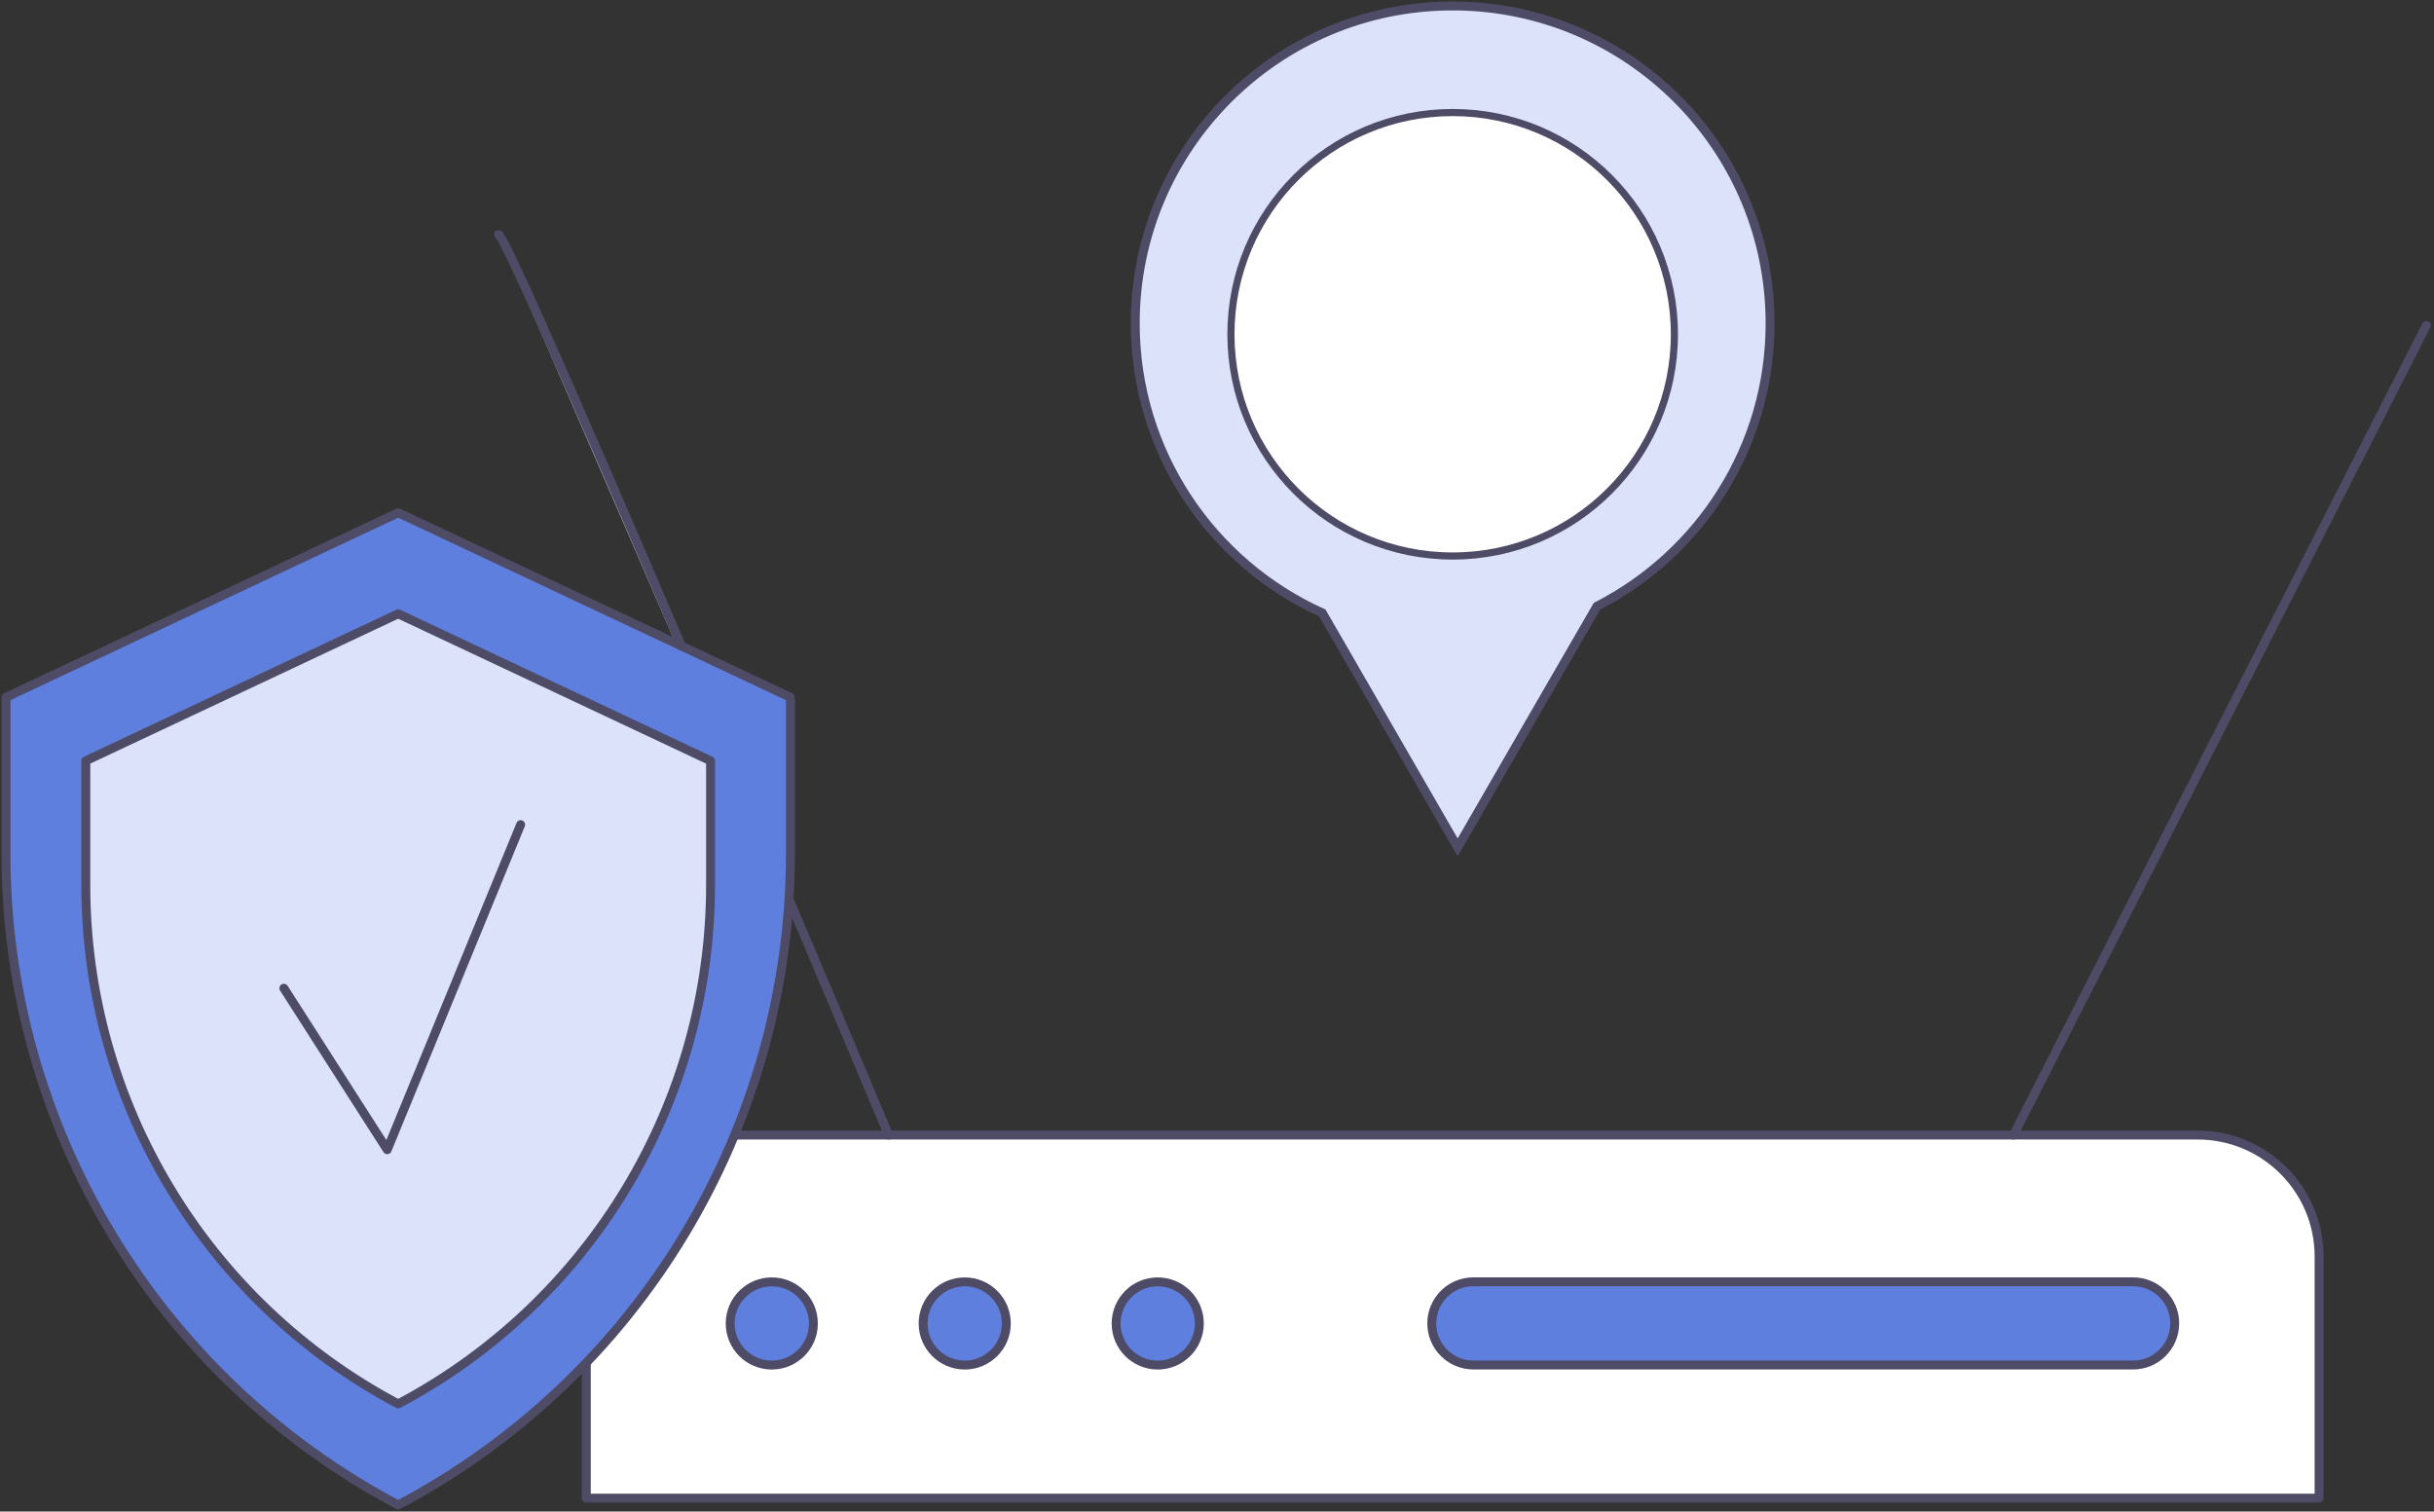 <svg width="409" height="254" viewBox="0 0 409 254" fill="none" xmlns="http://www.w3.org/2000/svg">
    <rect x="0" y="0" width="409" height="254" fill="#333333" stroke="none"/>
    <path d="M297.44 54.34C297.44 75.07 285.62 93.03 268.35 101.87L259.32 117.48L244.94 142.39L230.56 117.48L222.2 103C203.66 94.64 190.76 75.99 190.76 54.34C190.76 24.88 214.64 1 244.1 1C273.56 1 297.44 24.88 297.44 54.34Z" fill="#DBE2F9" stroke="#4E4B66" stroke-width="1.5" stroke-miterlimit="10"/>
    <path d="M244.1 93.43C264.678 93.43 281.36 76.748 281.36 56.17C281.36 35.592 264.678 18.91 244.1 18.91C223.522 18.91 206.84 35.592 206.84 56.17C206.84 76.748 223.522 93.43 244.1 93.43Z" fill="white" stroke="#4E4B66" stroke-width="1.2" stroke-miterlimit="10"/>
    <path d="M389.69 251.74H98.52V211.13C98.52 199.87 107.65 190.73 118.92 190.73H369.29C380.55 190.73 389.69 199.86 389.69 211.13V251.74Z" fill="white" stroke="#4E4B66" stroke-width="1.5" stroke-miterlimit="10" stroke-linecap="round" stroke-linejoin="round"/>
    <path d="M83.77 39.41C85.96 39.96 149.32 190.73 149.32 190.73L83.77 39.41Z" fill="#DBE2F9"/>
    <path d="M83.77 39.41C85.96 39.96 149.32 190.73 149.32 190.73" stroke="#4E4B66" stroke-width="1.5" stroke-miterlimit="10" stroke-linecap="round" stroke-linejoin="round"/>
    <path d="M338.33 190.73L407.71 54.71" stroke="#4E4B66" stroke-width="1.5" stroke-miterlimit="10" stroke-linecap="round" stroke-linejoin="round"/>
    <path d="M129.69 229.38C133.55 229.38 136.68 226.25 136.68 222.39C136.68 218.529 133.55 215.4 129.69 215.4C125.829 215.4 122.7 218.529 122.7 222.39C122.7 226.25 125.829 229.38 129.69 229.38Z" fill="#5F7FDF" stroke="#4E4B66" stroke-width="1.5" stroke-miterlimit="10" stroke-linecap="round" stroke-linejoin="round"/>
    <path d="M162.11 229.38C165.971 229.38 169.1 226.25 169.1 222.39C169.1 218.529 165.971 215.4 162.11 215.4C158.25 215.4 155.12 218.529 155.12 222.39C155.12 226.25 158.25 229.38 162.11 229.38Z" fill="#5F7FDF" stroke="#4E4B66" stroke-width="1.5" stroke-miterlimit="10" stroke-linecap="round" stroke-linejoin="round"/>
    <path d="M194.54 229.38C198.401 229.38 201.53 226.25 201.53 222.39C201.53 218.529 198.401 215.4 194.54 215.4C190.68 215.4 187.55 218.529 187.55 222.39C187.55 226.25 190.68 229.38 194.54 229.38Z" fill="#5F7FDF" stroke="#4E4B66" stroke-width="1.5" stroke-miterlimit="10" stroke-linecap="round" stroke-linejoin="round"/>
    <path d="M358.44 229.37H247.58C243.72 229.37 240.59 226.24 240.59 222.38C240.59 218.52 243.72 215.39 247.58 215.39H358.44C362.3 215.39 365.43 218.52 365.43 222.38C365.42 226.25 362.3 229.37 358.44 229.37Z" fill="#5F7FDF" stroke="#4E4B66" stroke-width="1.5" stroke-miterlimit="10" stroke-linecap="round" stroke-linejoin="round"/>
    <path d="M66.91 252.89C26.36 231.42 1 189.29 1 143.41V117.18L66.91 86.16L132.82 117.18V143.41C132.83 189.29 107.47 231.42 66.91 252.89Z" fill="#5F7FDF" stroke="#4E4B66" stroke-width="1.5" stroke-miterlimit="10" stroke-linecap="round" stroke-linejoin="round"/>
    <path d="M66.91 235.91C34.62 218.81 14.42 185.27 14.42 148.73V127.84L66.91 103.14L119.4 127.84V148.73C119.4 185.27 99.21 218.81 66.91 235.91Z" fill="#DBE2F9" stroke="#4E4B66" stroke-width="1.5" stroke-miterlimit="10" stroke-linecap="round" stroke-linejoin="round"/>
    <path d="M47.7 166.06L65.07 193.19L87.49 138.57" stroke="#4E4B66" stroke-width="1.5" stroke-miterlimit="10" stroke-linecap="round" stroke-linejoin="round"/>
</svg>
